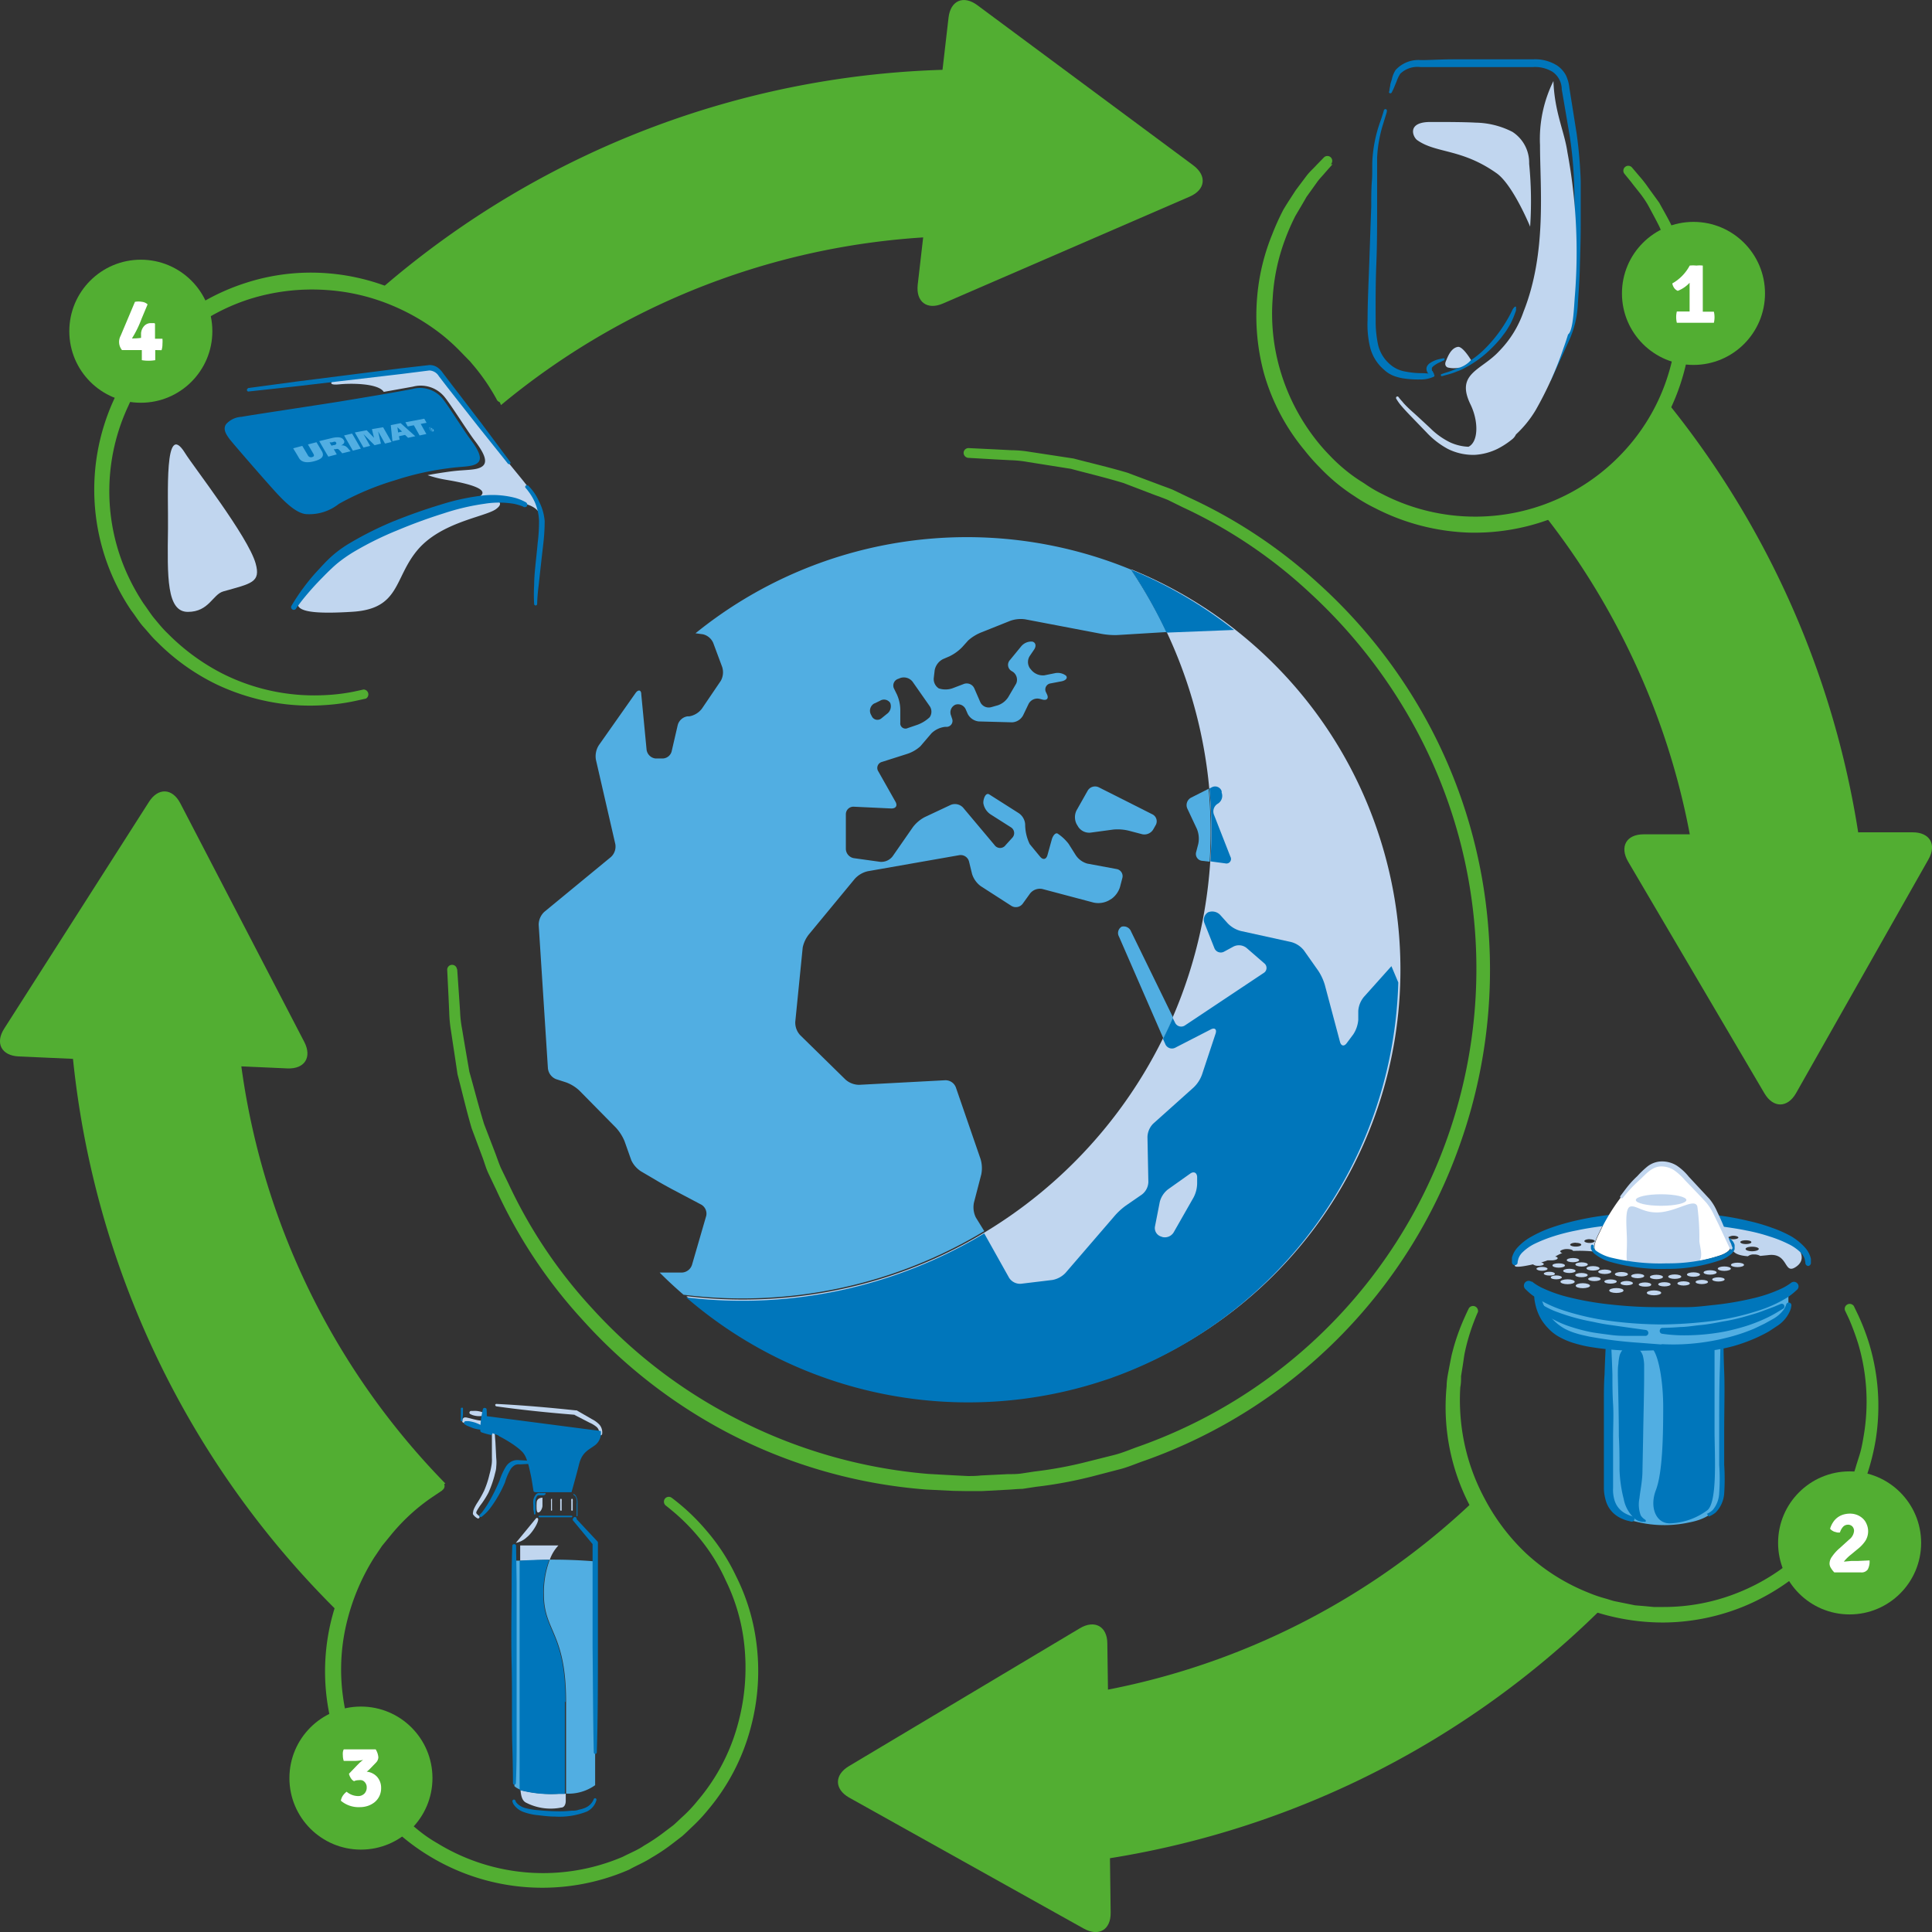<svg xmlns="http://www.w3.org/2000/svg" viewBox="0 0 174.23 174.24"><rect x="0" y="0" width="174.23" height="174.24" fill="#333333" stroke="none"/><title>URIMAT-Oekologie-Umweltkreislauf</title><g id="Ebene_2" data-name="Ebene 2"><g id="Ebene_1-2" data-name="Ebene 1"><path d="M48.2,44.77c-.56-1-2.34-2.91-3.27-4.26s-4.76-6.15-5.11-6.62-.51-.81-1.85-.64-7.92,1.07-7.92,1.07-.65.46.56.34c.95-.1,3.48-.12,4,.68l2.62-.47a2.77,2.77,0,0,1,2.73.78c.47.47,2.1,3.1,2.86,4.1s1.21,1.85.72,2.27-1.45.31-2.86.49c-.65.09-1.35.19-2.12.34a10.57,10.57,0,0,0,1.68.42c6,1,1.91,1.94,1.91,1.94l1.4-.06A50,50,0,0,0,35,47.65a18.6,18.6,0,0,0-7.75,6c-1.2,1.39.25,1.79,4.54,1.52s3.73-3,5.83-5.53,6-3,7.07-3.7c.6-.42.42-.66.16-.79a9.55,9.55,0,0,1,2.06.14c.9.28,1.85.47,2,1.82A8.15,8.15,0,0,0,48.2,44.77Z" fill="#c1d6ef"/><path d="M16.69,40.86c-1.91-3.09-1.5,3.82-1.54,6.79-.06,4.38-.13,7.53,1.79,7.53s2.23-1.58,3.21-1.85c2.52-.71,3.39-.8,2.9-2.53C22.37,48.39,17.43,42.06,16.69,40.86Z" fill="#c1d6ef"/><path d="M44.82,126.61c2.38.12,4.75.33,7.11.58h0l.08,0,1.37.79a2.5,2.5,0,0,1,.67.49,1.05,1.05,0,0,1,.25.85h0a.13.13,0,0,1-.15.11.14.14,0,0,1-.11-.13.74.74,0,0,0-.23-.61,2.62,2.62,0,0,0-.62-.38l-1.4-.72.09,0c-2.37-.19-4.74-.43-7.1-.76a.14.14,0,0,1-.12-.16A.15.15,0,0,1,44.82,126.61Z" fill="#c1d6ef"/><path d="M139.22,114c0-.06-.1-.12-.24-.15.22-.06.42-.13.58-.19l.25,0h.1c.31,0,.56-.09.56-.19s-.09-.12-.22-.15a5,5,0,0,1,.65-.33c-.12,0-.2-.09-.2-.15s.27-.2.59-.2.53.07.58.17a12.25,12.25,0,0,1,1.91.06.34.34,0,0,0,.1,0c-.34-.55.17-1.34.62-2.3,0-.09.1-.18.15-.27-2.69.26-5.2.71-6.41,1.45-1.53.94-1.79,1.78-1.63,2.39,0,.16.54.11,1.36-.06l.28-.06a.69.69,0,0,0,.47.13C139,114.16,139.22,114.08,139.22,114Zm4.13-2.24c.26,0,.47.08.47.16s-.21.17-.47.17-.47-.08-.47-.17S143.09,111.75,143.35,111.75Zm-1.25.32c.27,0,.5.07.5.17s-.23.17-.5.17-.5-.08-.5-.17S141.82,112.07,142.1,112.07Z" fill="#c1d6ef"/><path d="M140.22,114.86c0-.09-.22-.17-.5-.17s-.5.08-.5.17.23.17.5.17S140.22,115,140.22,114.86Z" fill="#c1d6ef"/><path d="M140,114.12c0,.11.26.2.57.2s.56-.09.56-.2-.25-.19-.56-.19S140,114,140,114.12Z" fill="#c1d6ef"/><path d="M139.56,114.42c0-.09-.23-.17-.5-.17s-.5.08-.5.17.22.18.5.18S139.56,114.52,139.56,114.42Z" fill="#c1d6ef"/><ellipse cx="141.53" cy="114.61" rx="0.56" ry="0.19" fill="#c1d6ef"/><path d="M140.85,115.2c0-.1-.23-.18-.5-.18s-.5.08-.5.18.22.17.5.17S140.85,115.29,140.85,115.2Z" fill="#c1d6ef"/><path d="M141.37,115.37c-.36,0-.65.1-.65.22s.29.22.65.22.64-.1.64-.22S141.72,115.37,141.37,115.37Z" fill="#c1d6ef"/><path d="M161.37,111.8c-1.25-.92-5.5-1.63-5.5-1.63l-.54-.2-.14.26c.23.5.45,1,.66,1.35,0,0,0,0,0,0s.22-.14.46-.14.46.08.46.16-.21.16-.46.16a.84.84,0,0,1-.41-.08,2,2,0,0,1,.16.44,1.05,1.05,0,0,1,.17.44c0,.44.56.67,1.4.73a.79.79,0,0,1,.56-.16,1,1,0,0,1,.55.13l.7-.07c1.83-.25,1.42,1.7,2.42,1.12S162.62,112.72,161.37,111.8Zm-4.43.22c0-.1.22-.17.5-.17s.5.07.5.17-.22.17-.5.17S156.94,112.11,156.94,112Zm1.07.82c-.32,0-.59-.09-.59-.21s.27-.2.59-.2.6.09.6.2S158.34,112.84,158,112.84Z" fill="#c1d6ef"/><ellipse cx="142.63" cy="114.03" rx="0.56" ry="0.19" fill="#c1d6ef"/><ellipse cx="143.66" cy="114.38" rx="0.59" ry="0.2" fill="#c1d6ef"/><ellipse cx="141.85" cy="113.64" rx="0.56" ry="0.19" fill="#c1d6ef"/><ellipse cx="144.72" cy="114.69" rx="0.59" ry="0.2" fill="#c1d6ef"/><ellipse cx="149.38" cy="115.16" rx="0.59" ry="0.2" fill="#c1d6ef"/><ellipse cx="142.62" cy="114.99" rx="0.56" ry="0.19" fill="#c1d6ef"/><ellipse cx="146.22" cy="114.91" rx="0.59" ry="0.2" fill="#c1d6ef"/><ellipse cx="151.83" cy="115.74" rx="0.56" ry="0.19" fill="#c1d6ef"/><ellipse cx="153.47" cy="115.61" rx="0.56" ry="0.19" fill="#c1d6ef"/><ellipse cx="154.22" cy="114.75" rx="0.59" ry="0.2" fill="#c1d6ef"/><ellipse cx="152.72" cy="114.94" rx="0.59" ry="0.2" fill="#c1d6ef"/><ellipse cx="151.03" cy="115.13" rx="0.59" ry="0.2" fill="#c1d6ef"/><ellipse cx="154.97" cy="115.38" rx="0.56" ry="0.19" fill="#c1d6ef"/><path d="M142.74,115.72c-.35,0-.64.1-.64.23s.29.22.64.22.65-.1.65-.22S143.1,115.72,142.74,115.72Z" fill="#c1d6ef"/><ellipse cx="156.69" cy="114.07" rx="0.59" ry="0.2" fill="#c1d6ef"/><ellipse cx="155.5" cy="114.41" rx="0.59" ry="0.2" fill="#c1d6ef"/><ellipse cx="150.1" cy="115.82" rx="0.56" ry="0.19" fill="#c1d6ef"/><path d="M145.76,116.16c-.35,0-.64.1-.64.22s.29.22.64.22.65-.09.65-.22S146.12,116.16,145.76,116.16Z" fill="#c1d6ef"/><ellipse cx="145.24" cy="115.57" rx="0.56" ry="0.19" fill="#c1d6ef"/><path d="M143.78,115.15c-.31,0-.56.09-.56.19s.25.19.56.19.57-.08.57-.19S144.1,115.15,143.78,115.15Z" fill="#c1d6ef"/><path d="M149.16,116.37c-.36,0-.65.1-.65.22s.29.22.65.22.65-.1.65-.22S149.52,116.37,149.16,116.37Z" fill="#c1d6ef"/><path d="M146.7,115.52c-.31,0-.56.09-.56.2s.25.19.56.19.56-.09.56-.19S147,115.52,146.7,115.52Z" fill="#c1d6ef"/><path d="M148.91,115.84c0-.1-.25-.19-.56-.19s-.57.09-.57.19.26.19.57.19S148.91,116,148.91,115.84Z" fill="#c1d6ef"/><ellipse cx="147.69" cy="115.07" rx="0.59" ry="0.2" fill="#c1d6ef"/><path d="M124.19,74.82A38.86,38.86,0,0,0,102,51.34,42.23,42.23,0,0,1,61.9,116.89a38.93,38.93,0,0,0,62.29-42.07Z" fill="#c1d6ef"/><path d="M88,109.79a2.11,2.11,0,0,1-.17-1.33l.66-2.54a2.85,2.85,0,0,0-.06-1.39l-2.23-6.47a1,1,0,0,0-1-.64l-7.71.41a1.87,1.87,0,0,1-1.24-.47l-4.08-4a1.66,1.66,0,0,1-.45-1.22l.67-6.7A2.84,2.84,0,0,1,73,84.2l4.08-4.94a2.27,2.27,0,0,1,1.17-.69l8.26-1.45a.78.78,0,0,1,.88.58l.27,1.11a2.17,2.17,0,0,0,.78,1.1l2.78,1.79a.77.77,0,0,0,1-.19l.67-.93A1.13,1.13,0,0,1,94,80.17l4.6,1.22A2,2,0,0,0,100,81.2l.25-.15A2.08,2.08,0,0,0,101,80l.21-.8a.65.65,0,0,0-.52-.83l-2.64-.49A1.86,1.86,0,0,1,97,77.1l-.63-1a4.07,4.07,0,0,0-1-.93c-.18-.09-.41.16-.52.54l-.39,1.41c-.11.39-.4.45-.66.14l-.94-1.14a4.1,4.1,0,0,1-.41-1.79,1.33,1.33,0,0,0-.58-1l-2.66-1.69c-.34-.21-.56.47-.53.8a1.5,1.5,0,0,0,.65,1l1.84,1.17a.61.61,0,0,1,.12.94l-.6.66a.61.61,0,0,1-1,0l-2.84-3.38a1,1,0,0,0-1.12-.24l-2.34,1.1a3.23,3.23,0,0,0-1.07.91L80.5,77.22a1.29,1.29,0,0,1-1.13.5L77,77.39a.87.87,0,0,1-.72-.83V73.44a.68.68,0,0,1,.72-.69l3.39.16c.4,0,.56-.25.37-.6l-1.56-2.76a.56.56,0,0,1,.34-.84L81.77,68A3.27,3.27,0,0,0,83,67.3L84,66.13a2.12,2.12,0,0,1,1.21-.58h.15a.54.54,0,0,0,.5-.74l-.11-.33a.75.75,0,0,1,.41-.93.76.76,0,0,1,.93.42l.18.41a1.27,1.27,0,0,0,1,.68l3,.08a1.19,1.19,0,0,0,1-.64l.48-1a.89.89,0,0,1,1-.48l.27.07c.39.1.57-.11.4-.47l-.09-.19a.55.55,0,0,1,.41-.8l1-.19c.39-.08.57-.31.39-.51a1.23,1.23,0,0,0-1-.22l-.94.19A1.35,1.35,0,0,1,93,60.41l-.11-.13a1,1,0,0,1,0-1.16l.36-.53c.23-.33.15-.66-.16-.73a1.19,1.19,0,0,0-1,.43l-1,1.22a.64.64,0,0,0,.13,1l.13.08a.87.87,0,0,1,.29,1.06L91,62.74a1.82,1.82,0,0,1-1,.86l-.6.17a.84.84,0,0,1-1-.46l-.53-1.22a.75.75,0,0,0-1-.39l-1,.38a1.94,1.94,0,0,1-1.21,0,1,1,0,0,1-.45-.95l.08-.69a1.42,1.42,0,0,1,.75-1l.58-.25a4.07,4.07,0,0,0,1.15-.83l.54-.6A4,4,0,0,1,88.57,57l2.5-1a2.83,2.83,0,0,1,1.38-.15l6.87,1.31a6.84,6.84,0,0,0,1.43.11L105.2,57A43.63,43.63,0,0,0,102,51.37a38.88,38.88,0,0,0-39.28,5.74l.67.09a1.35,1.35,0,0,1,.93.78l.8,2.15A1.57,1.57,0,0,1,65,61.4l-1.71,2.52a1.83,1.83,0,0,1-1.13.68H62a1.08,1.08,0,0,0-.88.78l-.55,2.38a.86.86,0,0,1-.89.64l-.58,0a.92.92,0,0,1-.79-.79l-.48-5c0-.39-.26-.45-.5-.13L54,67.21a1.86,1.86,0,0,0-.26,1.3l1.75,7.61a1.28,1.28,0,0,1-.4,1.17l-6,4.94a1.6,1.6,0,0,0-.51,1.18l.83,12.91a1.18,1.18,0,0,0,.74,1l.9.29a3.55,3.55,0,0,1,1.2.74l3.31,3.36a4.21,4.21,0,0,1,.76,1.2l.61,1.72a2.41,2.41,0,0,0,.87,1l1.53.9c.35.21.92.52,1.27.71l2.65,1.4a.94.94,0,0,1,.44,1l-1.28,4.41a1,1,0,0,1-.92.71l-2,0c.69.7,1.41,1.36,2.15,2a42.23,42.23,0,0,0,27.12-5.74ZM81,61.22l.2-.08a1,1,0,0,1,1.1.34l1.54,2.2a.88.88,0,0,1,0,1,3.26,3.26,0,0,1-1.1.68l-.88.3a.47.47,0,0,1-.67-.49V64a3.47,3.47,0,0,0-.31-1.38l-.24-.49A.63.63,0,0,1,81,61.22Zm-2.12,2.21.49-.24a.67.67,0,0,1,.91.2.84.84,0,0,1-.31,1l-.48.39a.56.56,0,0,1-.88-.21l-.07-.13A.75.75,0,0,1,78.86,63.43Z" fill="#51aee2"/><path d="M109,71.13l-1.58.8a.76.76,0,0,0-.34,1l.86,1.83a2.31,2.31,0,0,1,.12,1.35l-.19.73a.62.62,0,0,0,.54.79l.68.08A42.44,42.44,0,0,0,109,71.13Z" fill="#51aee2"/><path d="M103,75.23a.93.93,0,0,0,1-.43l.21-.37a.7.7,0,0,0-.3-1L99.09,71a.77.77,0,0,0-1,.3l-1,1.77a1.38,1.38,0,0,0,0,1.25l.15.25a1.19,1.19,0,0,0,1.09.52l2.07-.28a4.25,4.25,0,0,1,1.42.11Z" fill="#51aee2"/><path d="M102,84a.71.71,0,0,0-.85-.43.66.66,0,0,0-.24.89l4,9.18c.31-.62.61-1.25.88-1.88Z" fill="#51aee2"/><path d="M152.5,75.24l-4.28,0c-1.56,0-2.18,1.12-1.39,2.47l12.29,20.89c.79,1.34,2.07,1.33,2.84,0l11.95-21.1c.77-1.35.12-2.45-1.44-2.44l-4.7,0" fill="#52ae32"/><path d="M39.88,134.41,39,135a17.23,17.23,0,0,0-2.33,1.89,17.67,17.67,0,0,0-1.45,1.58l-.76.93-.73,1.08A19.61,19.61,0,0,0,31.35,146a17.93,17.93,0,0,0-.42,7,18.83,18.83,0,0,0,2.62,7.34c.19.3.37.63.57.9l.62.8a18,18,0,0,0,1.37,1.56c.48.51,1,.94,1.57,1.41s1.14.86,1.77,1.22a18.25,18.25,0,0,0,16.73,1.21c.63-.33,1.33-.6,1.9-1a16.75,16.75,0,0,0,1.81-1.21l.82-.62c.27-.23.52-.48.78-.72a12.55,12.55,0,0,0,1.42-1.5,17.78,17.78,0,0,0,3.66-7,19.24,19.24,0,0,0,.55-7.07,17.34,17.34,0,0,0-1.67-5.79A16.94,16.94,0,0,0,63,138.62a18.23,18.23,0,0,0-2.12-2.16c-.53-.45-.83-.68-.83-.68a.45.45,0,0,1-.09-.62.44.44,0,0,1,.61-.09h0s.32.23.88.7A18.92,18.92,0,0,1,63.68,138a18.13,18.13,0,0,1,2.69,4.12,18.61,18.61,0,0,1,1.85,6.1,19.64,19.64,0,0,1-.5,7.51,19,19,0,0,1-3.85,7.46,15.5,15.5,0,0,1-1.52,1.62c-.27.26-.54.52-.82.77l-.91.7a16.91,16.91,0,0,1-1.87,1.25c-.66.43-1.37.71-2,1.07a19.59,19.59,0,0,1-18-1.2,19.25,19.25,0,0,1-6.41-6.31A19.26,19.26,0,0,1,30,145.63a19.89,19.89,0,0,1,2.67-5.81l.8-1.12.84-1a18.58,18.58,0,0,1,1.61-1.6,18.82,18.82,0,0,1,2.55-1.88l.94-.58a.44.44,0,0,1,.48.74Z" fill="#52ae32"/><path d="M83.25,21.43l-.49,4.25c-.17,1.55.85,2.31,2.28,1.69l22.25-9.64c1.43-.62,1.57-1.89.32-2.82L88.14.47c-1.25-.93-2.42-.43-2.6,1.12L85,6.27" fill="#52ae32"/><path d="M44.78,36s-.15-.29-.47-.81a17.88,17.88,0,0,0-1.55-2.16l-.28-.33-.07-.09,0,0,0,0-.17-.17-.71-.73a17.8,17.8,0,0,0-1.62-1.48,19.27,19.27,0,0,0-4.52-2.67,18.4,18.4,0,0,0-6-1.41,18.81,18.81,0,0,0-6.82.8,18.16,18.16,0,0,0-6.4,3.58,11.86,11.86,0,0,0-1.39,1.34l-.64.68c-.2.24-.38.51-.58.76l-.58.77-.49.82a12,12,0,0,0-.91,1.69,18.1,18.1,0,0,0-.32,14.69,19.2,19.2,0,0,0,1.68,3.14c.34.46.68,1,1,1.38s.76.93,1.15,1.29a19.25,19.25,0,0,0,5,3.67,18.4,18.4,0,0,0,9.14,1.93,17.24,17.24,0,0,0,2.64-.31l.92-.2h0A.44.44,0,0,1,33,63l-1,.22a18.52,18.52,0,0,1-2.76.37,19,19,0,0,1-4.33-.2,20,20,0,0,1-5.36-1.66,19.58,19.58,0,0,1-5.41-3.87c-.44-.41-.79-.87-1.19-1.31s-.73-1-1.11-1.49A19.47,19.47,0,0,1,10.29,36a15.15,15.15,0,0,1,1-1.83l.53-.89.62-.83c.21-.27.4-.56.62-.82l.7-.77a14.74,14.74,0,0,1,1.45-1.41,19.54,19.54,0,0,1,6.9-3.92,19.07,19.07,0,0,1,7.37-.89,19.49,19.49,0,0,1,11.21,4.62,22.56,22.56,0,0,1,3,3.16,19,19,0,0,1,1.51,2.35c.31.56.45.87.45.87h0a.44.44,0,0,1-.22.58A.45.45,0,0,1,44.78,36Z" fill="#52ae32"/><path d="M21.64,96.16l4.27.19c1.56.07,2.25-1,1.53-2.39L16.26,72.44c-.72-1.38-2-1.43-2.83-.12L.38,92.76c-.84,1.31-.25,2.44,1.31,2.51l4.7.21" fill="#52ae32"/><path d="M133.27,118.34s-.13.28-.33.8a18.36,18.36,0,0,0-.72,2.29c-.06.25-.12.51-.17.79l-.13.88-.16,1c0,.35,0,.67-.07,1a19.11,19.11,0,0,0,.3,4.71,18.61,18.61,0,0,0,1.86,5.27,18.9,18.9,0,0,0,3.77,5,18.14,18.14,0,0,0,5.63,3.55,12.34,12.34,0,0,0,1.62.55c.26.08.59.19.8.23l.89.18.89.18.84.07.85.08c.29,0,.58,0,.87,0a17.93,17.93,0,0,0,6.77-1.31,18.32,18.32,0,0,0,5.66-3.59,17.64,17.64,0,0,0,3.79-5,11.71,11.71,0,0,0,.62-1.35,10,10,0,0,0,.5-1.35c.13-.45.29-.91.41-1.33s.21-.91.28-1.33a18.36,18.36,0,0,0-.46-8.46,23,23,0,0,0-.83-2.25l-.37-.78v0a.45.45,0,0,1,.8-.39l.39.81a20.34,20.34,0,0,1,.92,2.35,19.42,19.42,0,0,1,.66,8.92,20.48,20.48,0,0,1-1.85,5.72,18.66,18.66,0,0,1-4,5.38,19.8,19.8,0,0,1-6,3.89,19.47,19.47,0,0,1-7.25,1.47,20.18,20.18,0,0,1-7.29-1.34,19.66,19.66,0,0,1-6.1-3.79,18.58,18.58,0,0,1-4.08-5.35A19.18,19.18,0,0,1,130.46,125c0-.38.06-.76.12-1.1l.19-1c.07-.33.11-.59.2-.93s.15-.57.23-.83a19.74,19.74,0,0,1,.89-2.36c.24-.54.38-.81.38-.81a.45.45,0,0,1,.8.39Z" fill="#52ae32"/><path d="M99.92,152.5l-.06-4.28c0-1.55-1.14-2.18-2.48-1.38L76.56,159.27c-1.33.79-1.32,2.07,0,2.83l21.17,11.82c1.36.76,2.46.11,2.43-1.45l-.06-4.7" fill="#52ae32"/><path d="M125.29,8.25s0-.18.08-.51c0-.16.08-.36.15-.59a2.4,2.4,0,0,1,.34-.84,2.78,2.78,0,0,1,2.28-.89c.86,0,1.83-.07,2.88-.07l3.41,0c1.21,0,2.49,0,3.81,0a3.73,3.73,0,0,1,2.17.55,2.44,2.44,0,0,1,.82.92,3.47,3.47,0,0,1,.3,1.12c.22,1.37.44,2.76.66,4.15a41.11,41.11,0,0,1,.36,4.24c0,1.38,0,2.78,0,4.09s-.05,2.6-.08,3.81-.13,2.35-.19,3.41a9,9,0,0,1-.69,2.87c-.35.78-.66,1.46-.91,2l-.8,1.76a.14.14,0,0,1-.18.07.14.14,0,0,1-.07-.18l.76-1.78c.24-.56.54-1.25.87-2a8.56,8.56,0,0,0,.61-2.75c0-1.06.08-2.2.13-3.41s0-2.48,0-3.8,0-2.67-.05-4.06a36.19,36.19,0,0,0-.4-4.15c-.24-1.39-.47-2.78-.71-4.15A1.93,1.93,0,0,0,140,6.47a3.05,3.05,0,0,0-1.79-.42h-10.1a2.22,2.22,0,0,0-1.83.6,3.07,3.07,0,0,0-.33.68l-.23.56c-.13.3-.22.46-.22.46a.14.14,0,0,1-.18.05.15.15,0,0,1-.07-.13Z" fill="#0076bb"/><path d="M129.24,34a2.86,2.86,0,0,1-1.21.22,8.53,8.53,0,0,1-1.43-.09,4.26,4.26,0,0,1-.9-.23,2.71,2.71,0,0,1-.9-.57,3.9,3.9,0,0,1-1.24-2,8.75,8.75,0,0,1-.23-2.45c0-1.65.09-3.38.15-5.12s.12-3.48.18-5.11c0-.81,0-1.6.06-2.35s0-1.44.06-2.11a12.34,12.34,0,0,1,.66-3.13c.26-.72.36-1.12.36-1.12h0a.16.16,0,0,1,.17-.1.14.14,0,0,1,.1.16s0,.11-.07.31l-.26.85a12,12,0,0,0-.55,3.06v2.1l0,2.35c0,1.63,0,3.37-.07,5.11s-.07,3.48-.06,5.1a10.15,10.15,0,0,0,.23,2.27,3.32,3.32,0,0,0,1,1.65,2.81,2.81,0,0,0,1.46.71,7.72,7.72,0,0,0,1.32.14,7.89,7.89,0,0,1,1.18.09.13.13,0,0,1,.11.15.13.13,0,0,1-.07.09Z" fill="#0076bb"/><path d="M130.26,32.48s-.15.06-.36.17a2.37,2.37,0,0,0-.68.41.31.31,0,0,0-.09.13.11.11,0,0,0,0,.08s0,0,0,.08,0,.08.06.11a1.61,1.61,0,0,0,.12.23c0,.05,0,.16,0,.16v0a.14.14,0,0,1-.08.1.15.15,0,0,1-.14,0,1.76,1.76,0,0,1-.24-.21.71.71,0,0,1-.21-.47.55.55,0,0,1,.09-.3.8.8,0,0,1,.2-.21,2.44,2.44,0,0,1,.85-.37,3.74,3.74,0,0,1,.4-.08.08.08,0,0,1,.1.07.09.09,0,0,1-.06.09Z" fill="#0076bb"/><path d="M136.71,27.74a.7.7,0,0,1-.05.42,8.92,8.92,0,0,1-.42,1c-.11.2-.24.41-.37.62s-.32.43-.48.66a11.9,11.9,0,0,1-1.2,1.27,9.29,9.29,0,0,1-1.4,1.07,7.17,7.17,0,0,1-.69.4,3.78,3.78,0,0,1-.66.3,6.81,6.81,0,0,1-1,.33l-.39.11a.09.09,0,0,1-.11-.07.09.09,0,0,1,.05-.11h0l.38-.13a6.25,6.25,0,0,0,1-.38,4,4,0,0,0,.61-.32,4.3,4.3,0,0,0,.66-.42,8.12,8.12,0,0,0,1.3-1.07,12.58,12.58,0,0,0,1.93-2.5,10.12,10.12,0,0,0,.49-.91,1,1,0,0,1,.23-.33.1.1,0,0,1,.14,0,0,0,0,0,1,0,0Z" fill="#0076bb"/><path d="M141.35,13.72c-.27-1.88-1.16-3.59-1.26-6.41a11.78,11.78,0,0,0-1.21,5.78c0,3.81.63,9.69-1.48,15l0,0a9.46,9.46,0,0,1-2.18,3.55c-1.62,1.78-4,2-2.6,4.85.74,1.54.7,3.37-.19,3.8a4.41,4.41,0,0,1-1.62-.38,6.64,6.64,0,0,1-1.83-1.3c-.55-.51-1.07-1-1.52-1.4s-.81-.75-1-1a4.26,4.26,0,0,1-.35-.42.13.13,0,0,0-.18,0,.15.15,0,0,0,0,.19h0a4.46,4.46,0,0,0,.32.47c.23.28.57.66,1,1.1L128.65,39a7.46,7.46,0,0,0,1.93,1.49,5.13,5.13,0,0,0,2.41.53,5.35,5.35,0,0,0,2.09-.56,7.34,7.34,0,0,0,1.27-.83,1.18,1.18,0,0,0,.36-.45,0,0,0,0,0,0,0A9.9,9.9,0,0,0,138.48,37,31.74,31.74,0,0,0,141,31.39c.16-.44.29-.84.41-1.23.47-.33.53-2.45.61-3.43A49.13,49.13,0,0,0,141.35,13.72Z" fill="#c1d6ef"/><path d="M127.81,12.64c1.71,1.21,4,.74,7.18,3,1.47,1.07,3,4.8,3,4.8a34.43,34.43,0,0,0-.09-5.68,3.3,3.3,0,0,0-1.51-2.87,7.54,7.54,0,0,0-3.31-.83C132,11,130.25,11,129,11,126.82,11,127.42,12.37,127.81,12.64Z" fill="#c1d6ef"/><path d="M130.38,32.6c-.11.28,0,.47.18.54a2.35,2.35,0,0,0,1.1,0,2.37,2.37,0,0,0,1-.67s-.72-1.22-1.17-1.19C130.83,31.37,130.54,32.22,130.38,32.6Z" fill="#c1d6ef"/><path d="M41.23,87.4l.17,2.46.09,1.34a10.47,10.47,0,0,0,.18,1.59q.28,1.69.66,3.87c.41,1.43.8,3,1.33,4.72l1,2.6c.17.45.32.91.52,1.37l.66,1.36A43.92,43.92,0,0,0,53.5,118.1a45.58,45.58,0,0,0,12.87,9.82,46.09,46.09,0,0,0,17.34,5l2.37.13,1.19.06c.31,0,.79,0,1.17-.05l2.46-.12c.41,0,.82,0,1.23-.06l1.18-.18a36.17,36.17,0,0,0,4.78-.89l2.39-.6c.8-.2,1.55-.54,2.34-.81A45.7,45.7,0,0,0,133,83.75,45.4,45.4,0,0,0,128,66.35a47,47,0,0,0-9.89-12.9,43.82,43.82,0,0,0-11.44-7.7l-1.36-.67c-.46-.19-.93-.35-1.38-.52l-2.61-1c-1.71-.52-3.31-.89-4.74-1.28l-3.91-.62a10.44,10.44,0,0,0-1.59-.16l-1.33-.07-2.43-.14h0a.46.46,0,0,1-.42-.47.44.44,0,0,1,.47-.41l2.48.12,1.35.07a10.54,10.54,0,0,1,1.62.14l4,.61c1.46.39,3.1.76,4.85,1.28l2.67,1c.46.18.94.34,1.41.53l1.4.67a45.25,45.25,0,0,1,11.76,7.8,47.22,47.22,0,0,1,10.2,13.19,46.53,46.53,0,0,1,5.11,17.88,47.08,47.08,0,0,1-2.62,19.67,46.64,46.64,0,0,1-28.28,28.32c-.81.27-1.59.63-2.42.83l-2.46.64a38.44,38.44,0,0,1-5,.92l-1.25.19c-.41,0-.82.05-1.23.07l-2.45.13c-.42,0-.79,0-1.25,0L86,134.45l-2.45-.12a46.33,46.33,0,0,1-17.89-5.11A46.93,46.93,0,0,1,52.51,119a45,45,0,0,1-7.79-11.77c-.23-.47-.45-.94-.67-1.4s-.35-.95-.52-1.41l-1-2.68c-.51-1.75-.88-3.39-1.27-4.85-.22-1.51-.43-2.85-.6-4a12.21,12.21,0,0,1-.15-1.61l-.06-1.35-.12-2.46a.44.44,0,0,1,.42-.46.44.44,0,0,1,.46.41Z" fill="#52ae32"/><path d="M140,117.17A23.94,23.94,0,0,0,149,118.8c4.56-.19,10.91-1.16,12.28-2.28v1.31a5.47,5.47,0,0,1-2.9,2.47l-3.07.78s.13,11.5,0,12.72,0,2.94-3,3.5a10.51,10.51,0,0,1-5.66-.34,3,3,0,0,1-1.88-2.94c.16-1.44.25-12.75.25-12.75s-4.31-.6-5.12-1.69a5.05,5.05,0,0,1-1.38-3.37Z" fill="#51aee2"/><path d="M162.81,113.85l-.06-.32a1.58,1.58,0,0,0-.41-.62,4.19,4.19,0,0,0-1.09-.74,11,11,0,0,0-1.66-.66,15.88,15.88,0,0,0-2.09-.54c-.75-.16-1.56-.27-2.39-.39s-1.7-.18-2.58-.24-1.78-.07-2.68-.07-1.81,0-2.69.07-1.75.13-2.58.23-1.64.23-2.39.39a17.67,17.67,0,0,0-2.09.53,12.92,12.92,0,0,0-1.67.66,4.19,4.19,0,0,0-1.09.75,1.44,1.44,0,0,0-.42.65l-.06.25,0,.09a.26.26,0,0,1-.31.2.27.27,0,0,1-.2-.29l0-.39a2.2,2.2,0,0,1,.51-.92,4.9,4.9,0,0,1,1.21-.95,11,11,0,0,1,1.75-.8,20.46,20.46,0,0,1,2.15-.63,25,25,0,0,1,2.46-.46c.85-.12,1.74-.21,2.64-.28s1.83-.09,2.75-.1,1.84,0,2.74.1,1.79.15,2.65.27a24.26,24.26,0,0,1,2.45.46,16.74,16.74,0,0,1,2.16.63,10.68,10.68,0,0,1,1.76.79,5.37,5.37,0,0,1,1.21,1,2.24,2.24,0,0,1,.52,1l0,.32a.29.29,0,0,1-.25.33A.29.29,0,0,1,162.81,113.85Z" fill="#0076bb"/><path d="M138.12,115.55l.23.17a5.34,5.34,0,0,0,.61.37,12.64,12.64,0,0,0,2.53.9,27.7,27.7,0,0,0,3.84.66,38.26,38.26,0,0,0,4.48.23c.77,0,1.55,0,2.29,0s1.49-.09,2.2-.17a27.62,27.62,0,0,0,3.84-.64,12.84,12.84,0,0,0,2.55-.88,5.14,5.14,0,0,0,.84-.51l0,0a.41.41,0,0,1,.56.06.4.4,0,0,1,0,.54l-.23.21a5.52,5.52,0,0,1-.68.52,11.73,11.73,0,0,1-2.69,1.21,22.58,22.58,0,0,1-4,.9,39,39,0,0,1-4.66.32,36.93,36.93,0,0,1-4.66-.32,23.54,23.54,0,0,1-4-.89,11.27,11.27,0,0,1-2.69-1.23,4.2,4.2,0,0,1-.69-.53l-.21-.2a.43.43,0,0,1,.56-.66Z" fill="#0076bb"/><path d="M149.94,114.05a15.58,15.58,0,0,0,5.09-.81c1-.32,1.32-.75.82-1.66a19.84,19.84,0,0,0-1.78-3.28c-.69-.75-2.1-2.28-2.35-2.53a2.54,2.54,0,0,0-1.87-.88c-1,0-1.6.85-2.32,1.5a18.09,18.09,0,0,0-3,4.19c-.68,1.47-1.53,2.53.75,3A20.32,20.32,0,0,0,149.94,114.05Z" fill="#fff"/><path d="M153.25,111.92c.05.68.63,2-.75,2.19a22.16,22.16,0,0,1-5.56-.15c-.37-.07-.22-.85-.22-2s-.25-3,.31-3.15,1.25.69,2.82.5,3-1.28,3.22-.5A21.2,21.2,0,0,1,153.25,111.92Z" fill="#c1d6ef"/><path d="M156,111.69l.14.11a1,1,0,0,1,.29.47s0,.07,0,.1v.12c0,.06,0,.1,0,.18a1.3,1.3,0,0,1-.28.4,3.22,3.22,0,0,1-.85.52,14.55,14.55,0,0,1-5,.84,16.79,16.79,0,0,1-5-.61,4.1,4.1,0,0,1-1.53-.77,1.17,1.17,0,0,1-.3-.45l0-.2a.13.13,0,0,1,.11-.15.14.14,0,0,1,.15.1v.05l0,.12a.79.79,0,0,0,.24.3,4,4,0,0,0,1.44.62,18.41,18.41,0,0,0,4.9.49,15.56,15.56,0,0,0,4.86-.72,3.08,3.08,0,0,0,.75-.42,1.07,1.07,0,0,0,.19-.21s0-.11.05-.15v0h0v-.07A.65.65,0,0,0,156,112l-.11-.11a.14.14,0,0,1,0-.2.15.15,0,0,1,.2,0Z" fill="#0076bb"/><path d="M145.3,121.36s.06,1,.11,2.61c0,.78,0,1.69.06,2.67s0,2,0,3.06,0,2.09,0,3.07c0,.48,0,1,0,1.4a3.28,3.28,0,0,0,.13,1.13,2,2,0,0,0,1,1.2,3.39,3.39,0,0,0,.62.25.24.24,0,0,1,.17.3.24.24,0,0,1-.29.17l-.19-.05a2.85,2.85,0,0,1-.54-.17,2.72,2.72,0,0,1-.79-.47,2.49,2.49,0,0,1-.7-1,4.09,4.09,0,0,1-.24-1.36q0-.68,0-1.41c0-1,0-2,0-3.07s0-2.08,0-3.06,0-1.89.06-2.67c.05-1.57.11-2.61.11-2.61a.27.27,0,0,1,.53,0Z" fill="#0076bb"/><path d="M138.92,116.78a3.78,3.78,0,0,0,.14.51,5,5,0,0,0,.62,1.26,3.87,3.87,0,0,0,.61.69,4.5,4.5,0,0,0,.84.6,5.83,5.83,0,0,0,1,.4c.37.12.77.2,1.17.29a39,39,0,0,0,4.5.56l2.08.16a.24.24,0,0,1,0,.48s-.84.07-2.11.08a25.57,25.57,0,0,1-4.65-.39,12.9,12.9,0,0,1-1.26-.32,6.55,6.55,0,0,1-1.2-.51,3.9,3.9,0,0,1-1-.76A4.72,4.72,0,0,1,139,119a4.61,4.61,0,0,1-.57-1.52,2.77,2.77,0,0,1-.07-.62h0a.26.26,0,0,1,.52,0Z" fill="#0076bb"/><path d="M139.17,117.71a2.83,2.83,0,0,0,.32.19,7,7,0,0,0,1,.44,18.52,18.52,0,0,0,3.15.86c.59.13,1.18.24,1.74.31l1.53.22,1.52.21h0a.27.27,0,0,1,0,.53l-.43,0c-.27,0-.66,0-1.12,0s-1,0-1.59-.08-1.21-.15-1.82-.26a15.59,15.59,0,0,1-1.79-.47,8.91,8.91,0,0,1-1.51-.63,5.53,5.53,0,0,1-1-.63c-.22-.17-.35-.32-.35-.31a.3.3,0,0,1,0-.41A.29.29,0,0,1,139.17,117.71Z" fill="#0076bb"/><path d="M155.43,121.21s0,1,.06,2.49,0,3.48,0,5.48l0,2.92a19.61,19.61,0,0,1,0,2.58,2.72,2.72,0,0,1-.77,1.72,2.32,2.32,0,0,1-.64.37s0,0,0,0,0,0,0-.05h0l-.15-.2a1.88,1.88,0,0,0,.52-.34,2.52,2.52,0,0,0,.59-1.55,17.59,17.59,0,0,0,0-2.52c0-.94,0-1.93,0-2.93,0-2,0-4,.05-5.48s.06-2.49.06-2.49a.15.15,0,0,1,.15-.15A.15.15,0,0,1,155.43,121.21Z" fill="#0076bb"/><path d="M149.94,121.22a19.24,19.24,0,0,0,1.94,0,20.12,20.12,0,0,0,4.18-.67,16.13,16.13,0,0,0,2.13-.73l.94-.45.81-.45a3,3,0,0,0,.94-.85,1.69,1.69,0,0,0,.2-.42.24.24,0,0,1,.29-.18.24.24,0,0,1,.18.24v0a1.56,1.56,0,0,1-.17.6,3,3,0,0,1-1,1.19l-.83.55c-.3.18-.63.34-1,.52a15.36,15.36,0,0,1-2.25.83,15.94,15.94,0,0,1-4.41.54,12.94,12.94,0,0,1-2-.19.26.26,0,0,1-.21-.31A.27.27,0,0,1,149.94,121.22Z" fill="#0076bb"/><path d="M149.87,119.75s.68,0,1.7-.08c.52,0,1.11-.11,1.75-.17s1.31-.18,2-.32a16.36,16.36,0,0,0,2-.44c.61-.17,1.19-.34,1.66-.52s.88-.32,1.16-.44l.43-.18h0a.24.24,0,0,1,.22.43l-.42.25a10.46,10.46,0,0,1-1.13.61,15.09,15.09,0,0,1-1.7.67,19.66,19.66,0,0,1-2,.52,19.46,19.46,0,0,1-3.88.34,13.17,13.17,0,0,1-1.76-.14.25.25,0,0,1-.22-.3A.28.28,0,0,1,149.87,119.75Z" fill="#0076bb"/><path d="M147.66,121.55a1.56,1.56,0,0,1,.49.69,4.11,4.11,0,0,1,.12.8c0,.31,0,.65,0,1,0,1.51-.06,3.53-.09,5.55l-.06,3c0,.95-.2,1.81-.27,2.51a2.84,2.84,0,0,0,.11,1.55,1.16,1.16,0,0,0,.29.32l.14.1h0a.13.13,0,0,1,0,.17.16.16,0,0,1-.11,0h-.2a1.32,1.32,0,0,1-.58-.22,3.14,3.14,0,0,1-1.07-1.83,12.27,12.27,0,0,1-.38-2.65c0-1,0-2-.06-3,0-2-.06-4-.09-5.55,0-.38,0-.72.05-1a4.11,4.11,0,0,1,.12-.8,1.56,1.56,0,0,1,.49-.69A.84.84,0,0,1,147.66,121.55Z" fill="#0076bb"/><path d="M148.7,121.42s5.17-.12,5.92-.33v8c0,2,.29,6.42-.67,7.12a6,6,0,0,1-3.37,1.17c-1.25,0-1.84-1.46-1.25-3s.66-4.75.66-7.46S149.45,121.51,148.7,121.42Z" fill="#0076bb"/><path d="M156,112.6l-1-2.15-.49-1a4.69,4.69,0,0,0-.64-1c-.6-.65-1.25-1.33-1.9-2a5.56,5.56,0,0,0-1-.92,2.14,2.14,0,0,0-1.16-.34c-.81,0-1.36.67-1.87,1.15a13,13,0,0,0-1.19,1.2l-.42.5a.14.14,0,0,1-.21-.17l.39-.52c.13-.17.28-.37.47-.59a8.8,8.8,0,0,1,.68-.7,8.24,8.24,0,0,1,.84-.81,2.13,2.13,0,0,1,1.29-.51,2.52,2.52,0,0,1,1.43.38,4.94,4.94,0,0,1,1.08,1l1.86,2a4.69,4.69,0,0,1,.69,1.14q.27.56.48,1.05l.9,2.18h0a.15.15,0,0,1-.08.19A.16.16,0,0,1,156,112.6Z" fill="#c1d6ef"/><ellipse cx="149.8" cy="108.22" rx="2.28" ry="0.52" fill="#c1d6ef"/><path d="M22.35,35l4.3-.58,9.47-1.2,2.61-.3a1.23,1.23,0,0,1,.73.22,2,2,0,0,1,.49.51l.76,1c1,1.29,1.91,2.5,2.71,3.53L46,41.64a.12.12,0,0,1,0,.18.15.15,0,0,1-.19,0l-2.71-3.39-2.75-3.5-.77-1a1.05,1.05,0,0,0-.86-.52l-2.54.32-9.48,1.11-4.32.47h0a.15.15,0,0,1,0-.29Z" fill="#0076bb"/><path d="M30.7,36.2c-1.26.21-8.33,1.27-8.92,1.39a2,2,0,0,0-1.38.65c-.35.47.05,1,.26,1.3s2.77,3.24,3.7,4.28,2.27,2.57,3.38,2.55a4.29,4.29,0,0,0,2.82-.93,25.11,25.11,0,0,1,5.07-2.13,26,26,0,0,1,4.79-1.08c1.32-.19,2.2-.1,2.66-.49s.05-1.18-.65-2.11-2.2-3.38-2.64-3.82a2.61,2.61,0,0,0-2.56-.74C35.84,35.35,33,35.82,30.7,36.2Z" fill="#0076bb"/><path d="M47.6,43.76a4.48,4.48,0,0,1,1,1.44A4.7,4.7,0,0,1,49.12,47,17.84,17.84,0,0,1,49,49c-.16,1.37-.31,2.74-.42,3.77a16.85,16.85,0,0,0-.14,1.7.13.13,0,0,1-.14.13.13.13,0,0,1-.13-.12,15,15,0,0,1,0-1.74c0-1,.2-2.42.32-3.79a15.43,15.43,0,0,0,.12-2,4.66,4.66,0,0,0-.37-1.64,5,5,0,0,0-.59-1A3.39,3.39,0,0,0,47.4,44a.15.15,0,0,1,0-.2.14.14,0,0,1,.19,0Z" fill="#0076bb"/><path d="M47.23,45.72a.9.9,0,0,0-.22-.1,5.07,5.07,0,0,0-.69-.19,8.17,8.17,0,0,0-2.62,0A20.89,20.89,0,0,0,40,46.3c-1.34.42-2.75.93-4.13,1.51A29.34,29.34,0,0,0,32,49.71a12.66,12.66,0,0,0-1.61,1.12c-.47.4-.92.85-1.3,1.24a25.77,25.77,0,0,0-1.79,2c-.4.51-.6.81-.6.81a.23.23,0,0,1-.33.08.24.24,0,0,1-.09-.32,18.78,18.78,0,0,1,2.28-3.09c.4-.43.8-.88,1.3-1.34A10.41,10.41,0,0,1,31.51,49a30.94,30.94,0,0,1,4-2c1.42-.57,2.86-1.08,4.23-1.49a20.26,20.26,0,0,1,3.85-.83,8.22,8.22,0,0,1,2.84.21,4.44,4.44,0,0,1,1,.41.26.26,0,0,1,.08.36A.27.27,0,0,1,47.23,45.72Z" fill="#0076bb"/><path d="M27.77,40.08l.77-.2.49.82c.26.46-.05.72-.68.89s-1.15.13-1.39-.29-.35-.58-.52-.87l.82-.22.5.84a.31.31,0,0,0,.39.17c.2-.06.19-.16.11-.3ZM31,39.69c.13.21,0,.36-.25.48h0a.66.66,0,0,1,.41.07c.2.12.31.33.47.45l-.77.19a3,3,0,0,0-.34-.37.31.31,0,0,0-.25,0l-.17,0,.27.47-.76.2c-.28-.46-.55-.93-.82-1.4l1.24-.3C30.52,39.39,30.86,39.43,31,39.69Zm-1.07.2-.21,0,.17.3.2-.05c.15,0,.3-.09.22-.23S30.09,39.85,29.94,39.89Zm1.89.75.72-.18c-.26-.45-.52-.91-.79-1.36l-.72.17Zm1.72-1.94.19.78h0l-.66-.68L32,39l.78,1.36.6-.15-.6-1.06h0l1,1,.57-.14L34.1,38.9h0L34.72,40l.59-.14-.76-1.33Zm2.59-.54,1.32,1.18-.65.14-.27-.26-.55.12.06.31-.65.14-.15-1.45Zm.13.76-.42-.39h0l.06.47Zm2-1.16-1.7.32.21.38.55-.11.52.92.61-.13-.51-.91.53-.1Zm.64,1,.11.08h0l-.11-.08h0l.06.09h0l-.15-.22h.07a.11.11,0,0,1,.12,0S38.93,38.78,38.9,38.79Zm0-.07s0,0,0,0h0l0,0h0S38.88,38.75,38.86,38.72Zm.17,0c.07.1.06.21,0,.22a.34.34,0,0,1-.3-.16c-.08-.11-.07-.21,0-.23A.4.4,0,0,1,39,38.75Zm-.05,0c-.07-.09-.16-.15-.23-.13s-.07.08,0,.17a.29.29,0,0,0,.23.13C39,38.92,39,38.85,39,38.76Z" fill="#51aee2"/><path d="M49.58,140.66a3.63,3.63,0,0,1,.78-1.29H46.91v1.38c.55,0,1.5-.07,2.67-.08Z" fill="#c1d6ef"/><path d="M44.58,128.76l.1,1.33.07,1.38a3.79,3.79,0,0,1,0,.81c0,.27-.1.54-.16.81a10.09,10.09,0,0,1-.54,1.52,7.82,7.82,0,0,1-.76,1.18c-.11.17-.21.32-.28.45a.46.46,0,0,0-.06.16s0,0,0,0l0,.06a1.3,1.3,0,0,0,.23.23.13.13,0,0,1-.13.23h0a1.12,1.12,0,0,1-.32-.26l-.07-.09a.34.34,0,0,1,0-.19,1.15,1.15,0,0,1,.07-.28,4.27,4.27,0,0,1,.27-.51,9.79,9.79,0,0,0,.66-1.16,8.33,8.33,0,0,0,.48-1.46,6.74,6.74,0,0,0,.17-.75,3,3,0,0,0,.05-.73V130.1l0-1.34a.15.15,0,0,1,.15-.14A.15.15,0,0,1,44.58,128.76Z" fill="#c1d6ef"/><path d="M42.47,128.5s-.77-.16-.78-.28,0-.46.37-.39.86.25,1.36.29-.11.63-.11.63Z" fill="#c1d6ef"/><path d="M42.45,127.24l.2,0a2,2,0,0,1,.83.11l.18.09a.15.15,0,0,1,.05.2.16.16,0,0,1-.08.06.82.82,0,0,1-.2,0,2,2,0,0,1-.42,0,2.09,2.09,0,0,1-.41-.09l-.18-.08a.15.15,0,0,1-.06-.22A.16.16,0,0,1,42.45,127.24Z" fill="#c1d6ef"/><path d="M42,128.16l.27,0a3.78,3.78,0,0,1,.57.13,4.86,4.86,0,0,1,.54.23,1.83,1.83,0,0,1,.24.15.13.13,0,0,1,0,.19.13.13,0,0,1-.11.06l-.28,0a4.07,4.07,0,0,1-.57-.13l-.55-.22-.23-.14a.15.15,0,0,1,0-.21A.17.17,0,0,1,42,128.16Z" fill="#0076bb"/><path d="M43.81,127.7l10.37,1.35a1.38,1.38,0,0,1-.48,1.25c-.6.46-1.2.63-1.48,1.75s-.68,2.52-.68,2.52l-3.27,0A19,19,0,0,0,48,132.2a3.24,3.24,0,0,0-1.08-1.75A13.3,13.3,0,0,0,44,129.11c-.34-.1-.38-.25-.42-.71A.91.91,0,0,1,43.81,127.7Z" fill="#0076bb"/><path d="M43.88,127.07a8.8,8.8,0,0,1-.07,1.92l-.14-.24a7.24,7.24,0,0,1,.71.41.13.13,0,0,1,0,.18.13.13,0,0,1-.14.06,7.1,7.1,0,0,1-.79-.22.19.19,0,0,1-.14-.2v0a8.75,8.75,0,0,1,.24-1.9.15.15,0,0,1,.18-.11A.16.16,0,0,1,43.88,127.07Z" fill="#0076bb"/><path d="M45.2,129.33a8.4,8.4,0,0,1,.94.4,8.82,8.82,0,0,1,.91.55,4.36,4.36,0,0,1,.46.41,2.41,2.41,0,0,1,.38.54,5.69,5.69,0,0,1,.35,1.2c.07.38.1.73.14,1,0,.61,0,1,0,1a.13.13,0,0,1-.14.13.15.15,0,0,1-.13-.11l-.16-1c-.05-.3-.13-.64-.21-1a5.84,5.84,0,0,0-.33-1.05,1.83,1.83,0,0,0-.29-.45,4.48,4.48,0,0,0-.4-.36,8.23,8.23,0,0,0-.82-.57c-.5-.31-.86-.49-.86-.49a.14.14,0,0,1-.06-.19A.15.15,0,0,1,45.2,129.33Z" fill="#0076bb"/><path d="M48,132l-1.15.06a.73.73,0,0,0-.44.08,1.19,1.19,0,0,0-.36.35,5.31,5.31,0,0,0-.51,1.19,10.93,10.93,0,0,1-1.26,2.23,3.85,3.85,0,0,1-.83.86.14.14,0,0,1-.19,0,.14.14,0,0,1,0-.18,1.56,1.56,0,0,0,.21-.21c.12-.15.28-.38.46-.66a16,16,0,0,0,1.12-2.2,5.75,5.75,0,0,1,.58-1.27,1.35,1.35,0,0,1,.55-.48,1.2,1.2,0,0,1,.64-.09l1.15.06a.13.13,0,0,1,.13.15A.15.15,0,0,1,48,132Z" fill="#0076bb"/><path d="M48.64,136.69l.46,0,1,0,1,0,.46,0a.08.08,0,0,1,.06.08s0,0-.06.06l-.46,0-1,0-1,0-.46,0a.07.07,0,0,1,0-.14Z" fill="#0076bb"/><path d="M41.75,127a.83.83,0,0,1,0,.18v.4l-.05.39c0,.11,0,.18,0,.18a.08.08,0,0,1-.09,0s0,0-.05,0,0-.07,0-.18v-.39l0-.4c0-.1,0-.17,0-.17a.08.08,0,0,1,.09-.06A.07.07,0,0,1,41.75,127Z" fill="#0076bb"/><path d="M53.67,140.81s-1.69-.16-3.75-.16h-.34a8.39,8.39,0,0,0-.53,3.15c0,3.31,2,3.44,2,9.66v8.29a4.14,4.14,0,0,0,2.62-.76Z" fill="#51aee2"/><path d="M52,137,53.87,139a.15.15,0,0,1,.05.12h0l0,4.73c0,1.58,0,3.16,0,4.73,0,3.16,0,6.31-.1,9.46a.15.15,0,0,1-.14.13.13.13,0,0,1-.13-.13c-.08-3.15-.07-6.3-.11-9.46,0-1.57,0-3.15,0-4.73l0-4.73,0,.13-1.75-2.11a.15.15,0,0,1,0-.21A.14.14,0,0,1,52,137Z" fill="#0076bb"/><path d="M46.49,162.42a.72.72,0,0,0,.15.22,1.64,1.64,0,0,0,.72.41,6.43,6.43,0,0,0,1.24.2c.47.05,1,.08,1.47.09a10.12,10.12,0,0,0,1.47-.05c.24,0,.44,0,.66-.09a2.74,2.74,0,0,0,.55-.16,1.44,1.44,0,0,0,.64-.5,1.25,1.25,0,0,0,.15-.28.13.13,0,0,1,.16-.09.14.14,0,0,1,.09.15v0a1.7,1.7,0,0,1-.14.36,1.64,1.64,0,0,1-.73.69,6.75,6.75,0,0,1-2.86.45c-.52,0-1-.06-1.51-.12a5.3,5.3,0,0,1-1.33-.29,1.79,1.79,0,0,1-.82-.58.86.86,0,0,1-.19-.37h0a.14.14,0,0,1,.12-.17A.14.14,0,0,1,46.49,162.42Z" fill="#0076bb"/><path d="M46.91,158.34v-17.6l-.52,0v20.34a1.47,1.47,0,0,0,.55.31C46.87,160.75,46.91,159.75,46.91,158.34Z" fill="#51aee2"/><path d="M46.54,139.4l.05,3.35c0,2,0,4.68,0,7.36s0,5.35,0,7.36-.07,3.34-.07,3.34a.13.13,0,0,1-.26,0s0-1.34-.06-3.34,0-4.69-.06-7.36,0-5.35,0-7.36.06-3.35.06-3.35a.14.14,0,0,1,.14-.14A.16.16,0,0,1,46.54,139.4Z" fill="#0076bb"/><path d="M48.36,136.9l-1.84,2.24a2,2,0,0,0,1-.52C48.13,138.14,48.88,136.76,48.36,136.9Z" fill="#c1d6ef"/><path d="M51.6,134.68a.54.54,0,0,1,.32.2,1.29,1.29,0,0,1,.16.76l0,.72c0,.2,0,.33,0,.33a.07.07,0,0,1-.08.05.05.05,0,0,1,0-.05s0-.13,0-.33l0-.72a1.11,1.11,0,0,0-.08-.64.39.39,0,0,0-.19-.18.07.07,0,0,1,0-.1S51.57,134.68,51.6,134.68Z" fill="#0076bb"/><path d="M49.08,134.85l-.39,0h-.17a.35.35,0,0,0-.1.09,1,1,0,0,0-.13.37,1.46,1.46,0,0,0,0,.42v.4c0,.23,0,.39,0,.39a.07.07,0,0,1-.07.06.06.06,0,0,1-.06-.05s0-.16-.06-.39l0-.39a2,2,0,0,1,0-.49,1.13,1.13,0,0,1,.21-.46.43.43,0,0,1,.24-.16,1.31,1.31,0,0,1,.2,0l.39,0a.07.07,0,0,1,0,.14Z" fill="#0076bb"/><path d="M50.65,135.22a.8.8,0,0,1,0,.15l0,.35,0,.34,0,.16a.06.06,0,0,1-.08,0,.07.07,0,0,1-.05,0,1.08,1.08,0,0,1,0-.16l0-.34,0-.35a.8.8,0,0,1,0-.15.08.08,0,0,1,.09-.06A.1.1,0,0,1,50.65,135.22Z" fill="#c1d6ef"/><path d="M51.65,135.22a.8.8,0,0,1,0,.15l0,.35,0,.34,0,.16a.06.06,0,0,1-.08,0,.07.07,0,0,1-.05,0,1.08,1.08,0,0,1,0-.16l0-.34,0-.35a.8.8,0,0,1,0-.15.08.08,0,0,1,.09-.06A.1.1,0,0,1,51.65,135.22Z" fill="#c1d6ef"/><path d="M49.78,135.22s0,.06,0,.15l0,.35,0,.34a1.08,1.08,0,0,1,0,.16.08.08,0,0,1-.09,0,0,0,0,0,1,0,0,1.08,1.08,0,0,1,0-.16l0-.34,0-.35a.8.8,0,0,1,0-.15.08.08,0,0,1,.09-.06A.09.09,0,0,1,49.78,135.22Z" fill="#c1d6ef"/><path d="M48.92,135.06v.75c0,.16-.15.56-.37.59s-.16-.62-.16-.81S48.42,135.09,48.92,135.06Z" fill="#c1d6ef"/><path d="M46.94,161.43c.05.59.17.95.47,1.12a4.84,4.84,0,0,0,3.19.46c.26,0,.42-.25.42-.61v-.64l-.6,0A11.15,11.15,0,0,1,46.94,161.43Z" fill="#c1d6ef"/><path d="M51,153.47c0-6.22-2-6.35-2-9.66a8.39,8.39,0,0,1,.53-3.15c-1.17,0-2.12.05-2.67.08v17.6c0,1.41,0,2.41,0,3.09a11.15,11.15,0,0,0,3.48.35l.6,0v-8.29Z" fill="#0076bb"/><path d="M120.17,14.81l-.67.76c-.2.25-.51.54-.77.92l-.91,1.27c-.29.52-.63,1.08-1,1.71a19.72,19.72,0,0,0-.92,2.1,18,18,0,0,0-1.13,5.36,18.12,18.12,0,0,0,.66,6.39,18.67,18.67,0,0,0,3.27,6.37,16.85,16.85,0,0,0,1.23,1.4,14.94,14.94,0,0,0,1.45,1.34A14,14,0,0,0,123,43.57a11.86,11.86,0,0,0,1.69,1,18.23,18.23,0,0,0,21.78-3.89,18,18,0,0,0,3.73-6.17,19.18,19.18,0,0,0,1.1-6.42,17.55,17.55,0,0,0-.84-5.47,20.68,20.68,0,0,0-.81-2.17c-.32-.65-.64-1.22-.92-1.75s-.62-1-.88-1.33-.54-.67-.73-.93l-.62-.76,0,0a.44.44,0,0,1,.68-.57l.67.79a10.54,10.54,0,0,1,.78,1l1,1.38c.3.55.65,1.15,1,1.83a20.26,20.26,0,0,1,.9,2.27,18.31,18.31,0,0,1,1,5.77,19.55,19.55,0,0,1-20.1,19.88A19.94,19.94,0,0,1,124,45.82a15,15,0,0,1-1.83-1.06,17.4,17.4,0,0,1-1.71-1.25A18.25,18.25,0,0,1,119,42.14a17.64,17.64,0,0,1-1.36-1.54A18.93,18.93,0,0,1,114,33.72a19.83,19.83,0,0,1-.63-6.91,19.15,19.15,0,0,1,1.37-5.7,21.8,21.8,0,0,1,1-2.21c.39-.65.78-1.23,1.12-1.76l1-1.33c.31-.39.61-.64.83-.89l.7-.72a.44.44,0,0,1,.63,0,.44.44,0,0,1,0,.61Z" fill="#52ae32"/><path d="M21.28,91.38c-.51-8.62-15.55-10.11-15,.26a81.72,81.72,0,0,0,24.32,53.82,19,19,0,0,1,9.56-11.68,66.59,66.59,0,0,1-18.87-42.4Z" fill="#52ae32"/><path d="M87.34,6.26a81.08,81.08,0,0,0-53,19.81,19.3,19.3,0,0,1,4.57,2.46,19,19,0,0,1,6.27,8,66.11,66.11,0,0,1,42.2-15.25C94.74,21.26,96.43,6.26,87.34,6.26Z" fill="#52ae32"/><path d="M168.33,81.62a81.74,81.74,0,0,0-18.08-45.47,19,19,0,0,1-11.06,10.19,66.61,66.61,0,0,1,7.72,12.33,65.89,65.89,0,0,1,6.46,24.2C154,91.69,169.11,92.51,168.33,81.62Z" fill="#52ae32"/><path d="M132.93,135.34a66.24,66.24,0,0,1-37.85,17.79c-2.55.3-2.92,15.35-.54,15.14a81.24,81.24,0,0,0,50-23.3A19,19,0,0,1,132.93,135.34Z" fill="#52ae32"/><path d="M125.48,87.13,123,89.9a2.23,2.23,0,0,0-.51,1.26l0,.81a2.78,2.78,0,0,1-.45,1.31l-.59.79c-.23.32-.51.27-.61-.12l-1.36-5.11a4.8,4.8,0,0,0-.6-1.3l-1.29-1.83a2.18,2.18,0,0,0-1.13-.75l-4.55-1a2.52,2.52,0,0,1-1.19-.69l-.69-.77a1,1,0,0,0-1.08-.23.79.79,0,0,0-.32,1l.88,2.22a.62.62,0,0,0,.9.32l.83-.45a1.1,1.1,0,0,1,1.18.13l1.59,1.38a.53.53,0,0,1-.06.88l-7.07,4.71a.61.61,0,0,1-.92-.25l-.2-.4c-.27.63-.57,1.26-.88,1.88l.2.45a.65.65,0,0,0,.93.33l3.19-1.64c.35-.18.54,0,.43.36L108.4,96.9a3,3,0,0,1-.76,1.17L104,101.33a1.78,1.78,0,0,0-.52,1.21l.08,4.06a1.48,1.48,0,0,1-.59,1.13l-1.45,1a6,6,0,0,0-1.07,1l-4.36,5.06a2.15,2.15,0,0,1-1.19.64l-2.82.34a1.17,1.17,0,0,1-1.08-.54l-2.24-4a42.24,42.24,0,0,1-26.88,5.77,38.89,38.89,0,0,0,37.8,7.45l.43-.14.81-.3a39,39,0,0,0,25.18-35.41ZM107.63,108l-1.79,3.14a.93.93,0,0,1-1,.42l-.14-.05a.8.8,0,0,1-.54-.92l.43-2.2a2.1,2.1,0,0,1,.74-1.13l2-1.42c.32-.23.61-.1.63.3l0,.5A2.8,2.8,0,0,1,107.63,108Z" fill="#0076bb"/><path d="M110.5,77.86a.41.41,0,0,0,.46-.6l-1.48-3.78a.81.81,0,0,1,.34-1,.83.83,0,0,0,.35-1l0-.13a.62.62,0,0,0-.89-.35l-.21.11a42.44,42.44,0,0,1,.09,6.57Z" fill="#0076bb"/><path d="M102,51.37a42.41,42.41,0,0,1,3.2,5.68l6.09-.24A39,39,0,0,0,102,51.37Z" fill="#0076bb"/><circle cx="12.7" cy="29.87" r="6.45" fill="#52ae32"/><circle cx="32.55" cy="160.35" r="6.45" fill="#52ae32"/><circle cx="152.72" cy="26.46" r="6.45" fill="#52ae32"/><circle cx="166.8" cy="139.14" r="6.45" fill="#52ae32"/><path d="M152.37,28.06V26.42q0-.12,0-.45c0-.23,0-.38,0-.47a2.86,2.86,0,0,1-1.07.73A.85.85,0,0,1,151,26a1.07,1.07,0,0,1-.19-.44,4,4,0,0,0,1.57-1.61,2.8,2.8,0,0,1,.6,0,2.61,2.61,0,0,1,.58,0v4.16h1a2.2,2.2,0,0,1,0,1h-3.34a2.24,2.24,0,0,1-.06-.52,2,2,0,0,1,.06-.5h1.16Z" fill="#fff"/><path d="M168.6,140.72a1.54,1.54,0,0,1-.16.81.68.68,0,0,1-.63.27h-2.39a1.9,1.9,0,0,1-.29-.37.8.8,0,0,1-.14-.4,1.08,1.08,0,0,1,.23-.66,3.81,3.81,0,0,1,.69-.76l.86-.78a1.09,1.09,0,0,0,.43-.76.58.58,0,0,0-.15-.41.53.53,0,0,0-.41-.16.59.59,0,0,0-.44.2,1.28,1.28,0,0,0-.27.5,1.1,1.1,0,0,1-.25,0l-.26-.07a.94.94,0,0,1-.22-.12.58.58,0,0,1-.16-.15,2.11,2.11,0,0,1,.25-.55,1.66,1.66,0,0,1,.9-.71,2.15,2.15,0,0,1,.64-.1,1.75,1.75,0,0,1,.65.12,1.65,1.65,0,0,1,.52.33,1.39,1.39,0,0,1,.34.51,1.59,1.59,0,0,1,.13.66,1.62,1.62,0,0,1-.25.84,3.27,3.27,0,0,1-.71.75l-.58.48a3.77,3.77,0,0,0-.65.64l.65-.06.57,0Z" fill="#fff"/><path d="M33.92,158.94l-.61.63-.1.09-.14.11a1.47,1.47,0,0,1,.94.47,1.49,1.49,0,0,1,.36,1,1.66,1.66,0,0,1-.15.72,1.62,1.62,0,0,1-.42.55,2,2,0,0,1-.61.34,2.25,2.25,0,0,1-.74.12,2.46,2.46,0,0,1-1.71-.58,1.15,1.15,0,0,1,.17-.44,1.55,1.55,0,0,1,.35-.37,1.62,1.62,0,0,0,1,.39.78.78,0,0,0,.6-.22.77.77,0,0,0,.21-.57.62.62,0,0,0-.07-.31.65.65,0,0,0-.16-.21.51.51,0,0,0-.23-.12.84.84,0,0,0-.27,0,.86.86,0,0,0-.41.09.68.68,0,0,1-.28-.26,1.22,1.22,0,0,1-.18-.41l.73-.76.27-.27.27-.22,0,0a3.31,3.31,0,0,1-.77.09H31a1.53,1.53,0,0,1-.08-.49,1.43,1.43,0,0,1,0-.29.79.79,0,0,1,.08-.26h2.88a1.59,1.59,0,0,1,.24.72A.71.71,0,0,1,33.92,158.94Z" fill="#fff"/><path d="M14,31.57v.91a3.76,3.76,0,0,1-.61.05,3.45,3.45,0,0,1-.6-.05v-.91H11a1.17,1.17,0,0,1-.12-1.29l1.29-3.06a1.77,1.77,0,0,1,.64,0,.86.86,0,0,1,.5.23l-.54,1.29a9.76,9.76,0,0,1-.87,1.78l0,0c.2,0,.47,0,.82-.05v-.42A1.1,1.1,0,0,1,13,29.4a.8.8,0,0,1,.63-.26h.29l.06.05v1.36h.67a3.09,3.09,0,0,1,0,.47,1.77,1.77,0,0,1-.08.56Z" fill="#fff"/></g></g></svg>